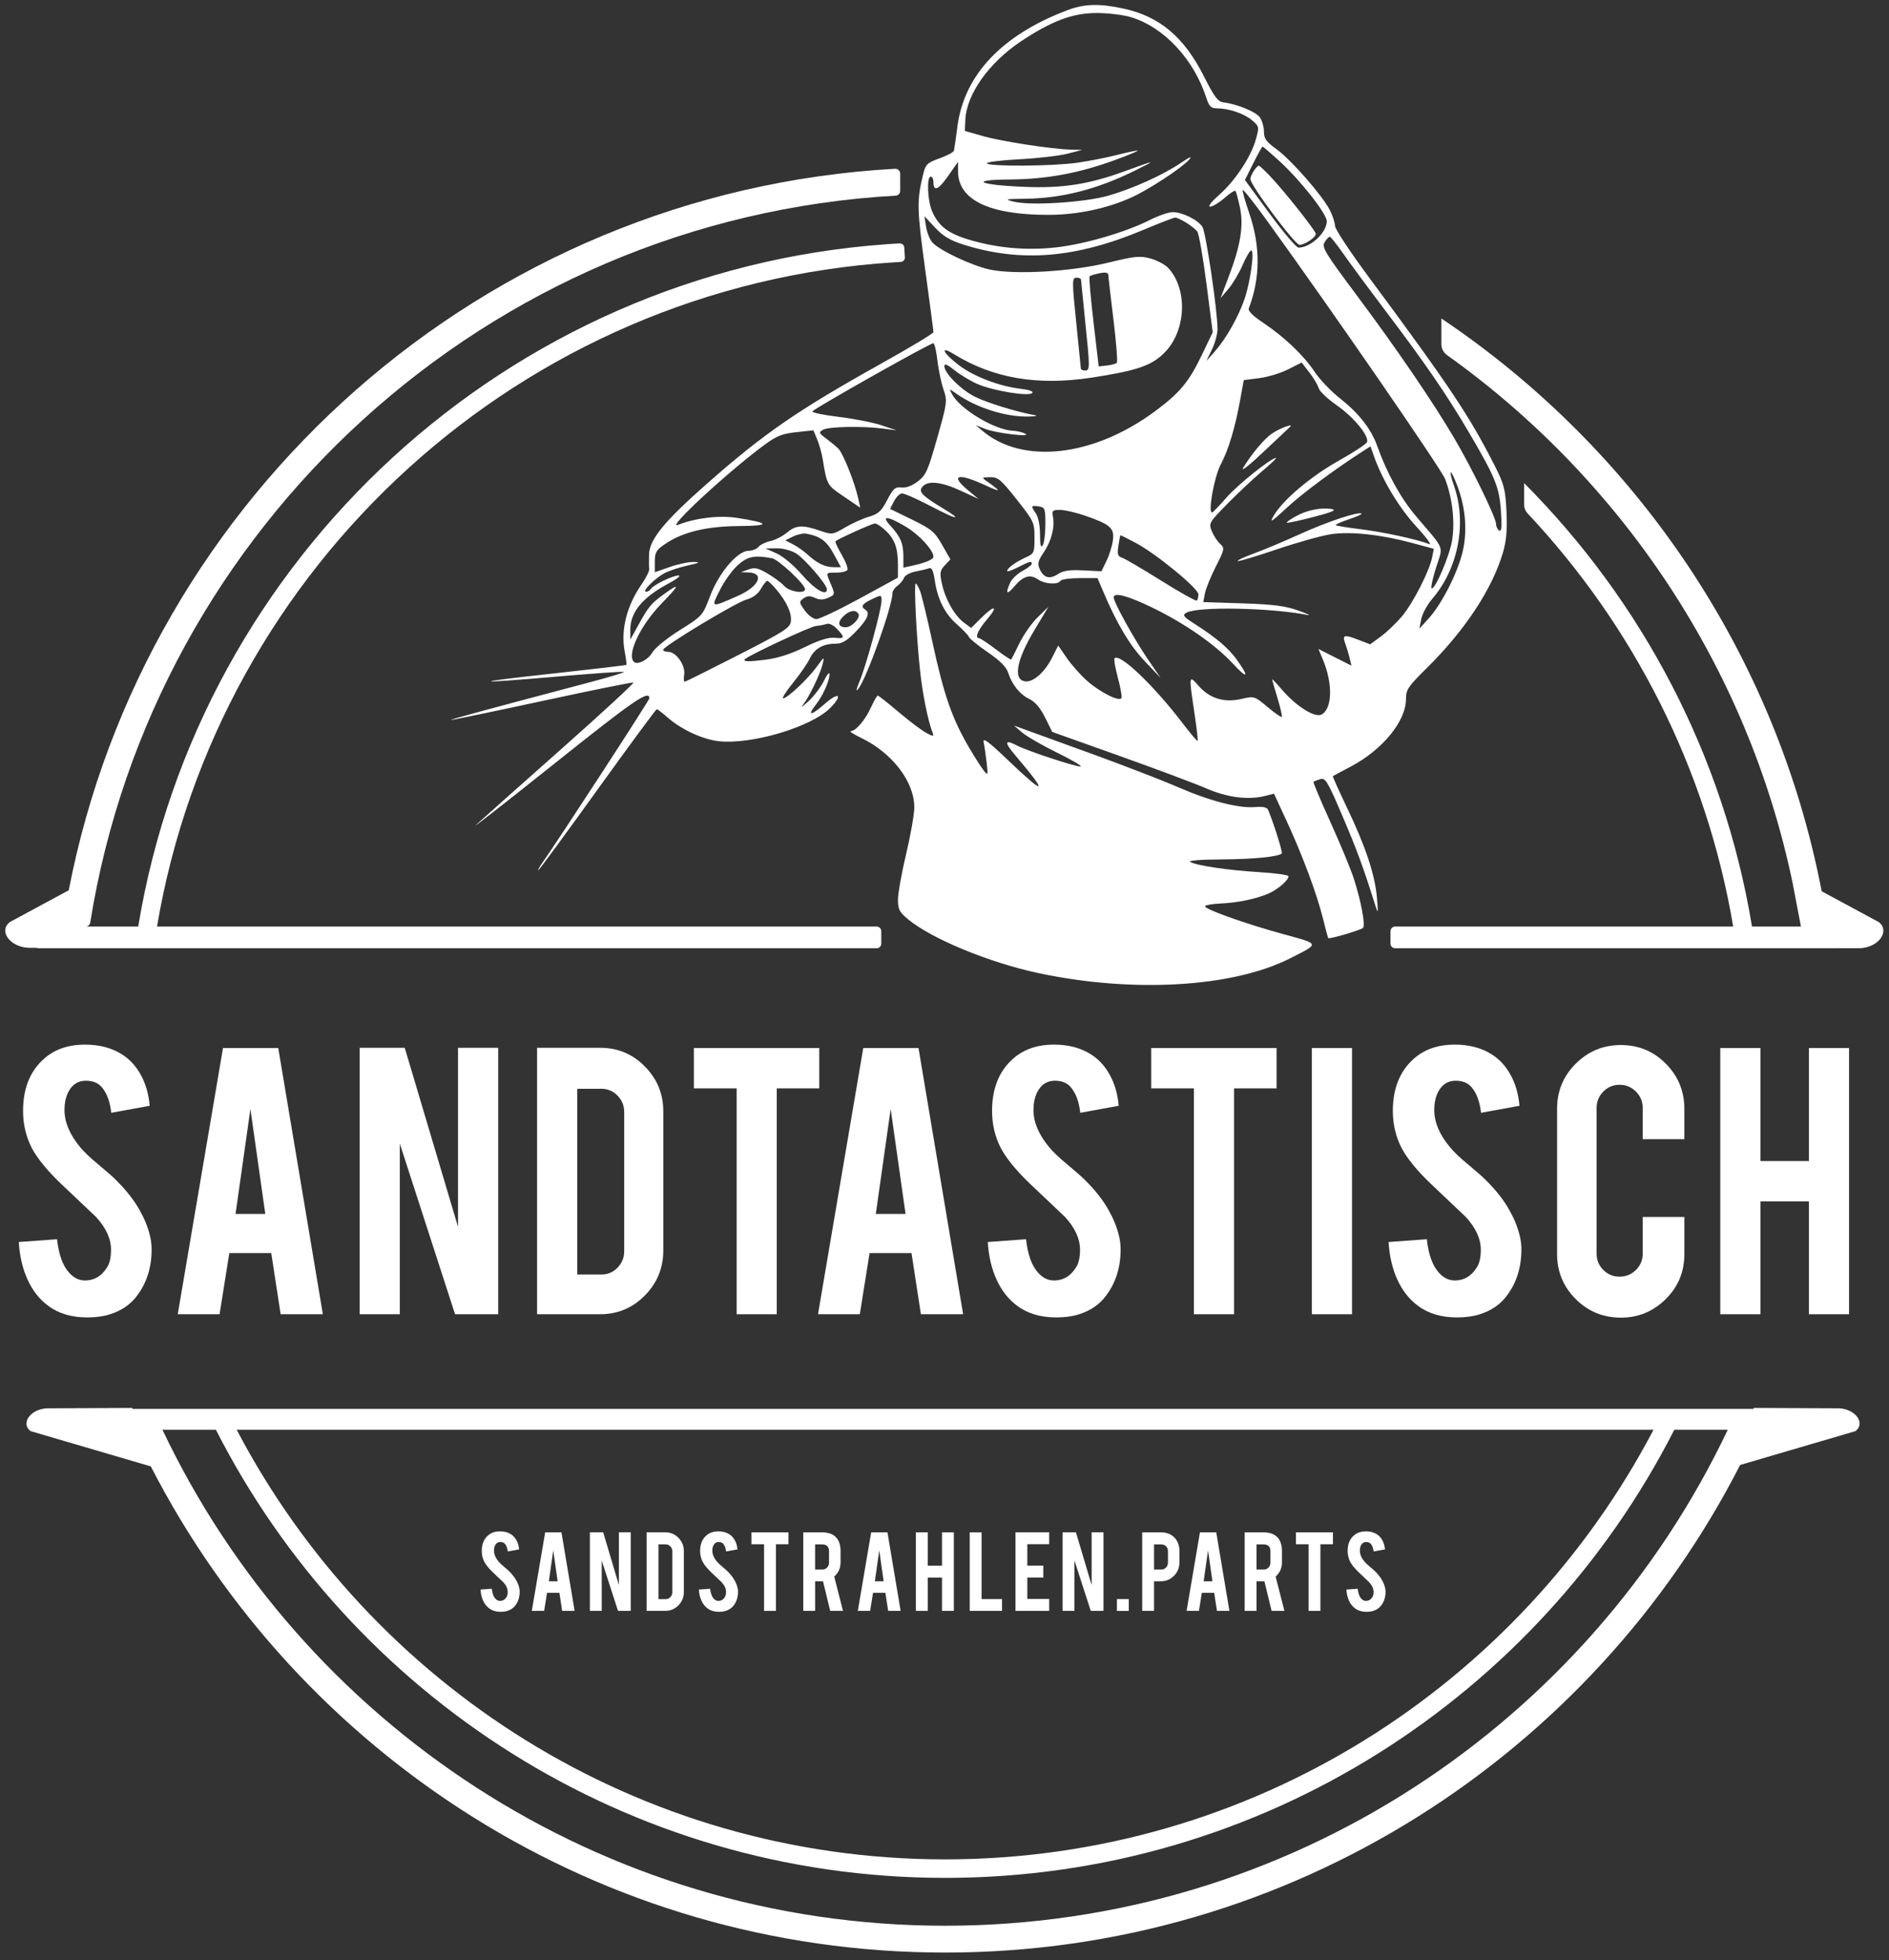 <?xml version="1.0" encoding="UTF-8"?>
<svg id="Ebene_1" xmlns="http://www.w3.org/2000/svg" version="1.1" viewBox="0 0 378.641 392.88">
  <rect x="0" y="0" width="378.641" height="392.88" fill="#333333" stroke="none"/>
  <!-- Generator: Adobe Illustrator 29.8.1, SVG Export Plug-In . SVG Version: 2.1.1 Build 2)  -->
  <defs>
    <style>
      .st0 {
        fill: #fff;
      }
    </style>
  </defs>
  <path class="st0" d="M17.227,256.665c-1.25.057-2.357-.443-3.322-1.499-1.306-1.398-2.129-3.653-2.47-6.764l-7.666.554c.17,2.839.759,5.359,1.768,7.56,1.007,2.2,2.377,3.939,4.11,5.217,2.072,1.562,4.685,2.343,7.836,2.343,1.704,0,3.194-.199,4.472-.596,2.385-.738,4.23-2.002,5.537-3.791,1.987-2.641,2.953-5.82,2.896-9.54-.029-1.505-.426-3.208-1.193-5.111-.312-.767-.724-1.604-1.235-2.513-1.08-1.931-2.613-3.89-4.6-5.877-.596-.625-1.831-1.718-3.705-3.28-1.591-1.306-2.783-2.441-3.578-3.407-2.102-2.526-3.152-5.011-3.152-7.453,0-1.562.312-2.867.937-3.918.767-1.306,1.888-1.959,3.365-1.959,1.391,0,2.456.44,3.194,1.32,1.022,1.221,1.646,2.925,1.874,5.11l7.709-1.405c-.199-2.328-.788-4.387-1.768-6.176s-2.265-3.18-3.854-4.174c-2.044-1.277-4.5-1.917-7.368-1.917-2.981,0-5.48.754-7.496,2.26-3.266,2.501-4.898,6.182-4.898,11.041,0,2.699.596,5.2,1.789,7.503,1.107,2.046,2.995,4.362,5.665,6.948,3.18,3.013,5.564,5.272,7.155,6.778,2.016,2.188,3.024,4.391,3.024,6.607,0,1.534-.271,2.714-.81,3.537-1.051,1.678-2.456,2.545-4.216,2.602Z"/>
  <path class="st0" d="M35.629,263.437h8.381l1.956-12.266h8.404l1.883,12.266h8.463l-8.943-53.366h-11.073l-9.072,53.366ZM50.195,222.294l2.981,21.04h-5.963l2.981-21.04Z"/>
  <polygon class="st0" points="81.126 210.028 72.089 210.028 72.089 263.437 80.139 263.437 80.139 229.236 91.212 263.437 99.858 263.437 99.858 210.028 91.809 210.028 91.809 245.922 81.126 210.028"/>
  <path class="st0" d="M107.655,210.028v53.408h12.649c3.492,0,6.474-1.249,8.944-3.748,2.47-2.498,3.706-5.508,3.706-9.029v-27.896c0-3.492-1.229-6.488-3.684-8.986-2.457-2.499-5.445-3.748-8.965-3.748h-12.649ZM123.775,219.61c.894.909,1.341,2.002,1.341,3.28v27.939c0,1.249-.44,2.336-1.32,3.258-.88.923-1.959,1.384-3.237,1.384h-4.855v-37.224h4.855c1.249,0,2.321.454,3.216,1.362Z"/>
  <polygon class="st0" points="155.7 263.437 155.7 218.163 164.218 218.163 164.218 210.07 139.089 210.07 139.089 218.163 147.65 218.163 147.65 263.437 155.7 263.437"/>
  <path class="st0" d="M174.303,251.171h8.404l1.883,12.266h8.464l-8.944-53.366h-11.073l-9.072,53.366h8.381l1.956-12.266ZM178.532,222.294l2.981,21.04h-5.963l2.981-21.04Z"/>
  <path class="st0" d="M211.457,256.665c-1.249.057-2.356-.443-3.321-1.499-1.307-1.398-2.13-3.653-2.471-6.764l-7.666.554c.17,2.839.759,5.359,1.768,7.56,1.007,2.2,2.378,3.939,4.109,5.217,2.072,1.562,4.686,2.343,7.837,2.343,1.704,0,3.194-.199,4.472-.596,2.386-.738,4.23-2.002,5.537-3.791,1.987-2.641,2.953-5.82,2.896-9.54-.028-1.505-.426-3.208-1.192-5.111-.313-.767-.725-1.604-1.235-2.513-1.079-1.931-2.612-3.89-4.6-5.877-.597-.625-1.832-1.718-3.706-3.28-1.59-1.306-2.782-2.441-3.577-3.407-2.102-2.526-3.151-5.011-3.151-7.453,0-1.562.312-2.867.937-3.918.767-1.306,1.888-1.959,3.364-1.959,1.392,0,2.456.44,3.194,1.32,1.022,1.221,1.646,2.925,1.874,5.11l7.709-1.405c-.198-2.328-.788-4.387-1.768-6.176s-2.265-3.18-3.854-4.174c-2.044-1.277-4.5-1.917-7.368-1.917-2.98,0-5.479.754-7.495,2.26-3.266,2.501-4.898,6.182-4.898,11.041,0,2.699.597,5.2,1.789,7.503,1.107,2.046,2.995,4.362,5.664,6.948,3.18,3.013,5.565,5.272,7.155,6.778,2.016,2.188,3.024,4.391,3.024,6.607,0,1.534-.271,2.714-.81,3.537-1.051,1.678-2.456,2.545-4.217,2.602Z"/>
  <polygon class="st0" points="247.364 263.437 247.364 218.163 255.882 218.163 255.882 210.07 230.754 210.07 230.754 218.163 239.314 218.163 239.314 263.437 247.364 263.437"/>
  <rect class="st0" x="262.955" y="210.07" width="8.05" height="53.366"/>
  <path class="st0" d="M291.791,256.665c-1.249.057-2.356-.443-3.321-1.499-1.307-1.398-2.13-3.653-2.471-6.764l-7.666.554c.17,2.839.759,5.359,1.768,7.56,1.007,2.2,2.378,3.939,4.109,5.217,2.072,1.562,4.686,2.343,7.837,2.343,1.704,0,3.194-.199,4.472-.596,2.386-.738,4.23-2.002,5.537-3.791,1.987-2.641,2.953-5.82,2.896-9.54-.028-1.505-.426-3.208-1.192-5.111-.313-.767-.725-1.604-1.235-2.513-1.079-1.931-2.612-3.89-4.6-5.877-.597-.625-1.832-1.718-3.706-3.28-1.59-1.306-2.782-2.441-3.577-3.407-2.102-2.526-3.151-5.011-3.151-7.453,0-1.562.312-2.867.937-3.918.767-1.306,1.888-1.959,3.364-1.959,1.392,0,2.456.44,3.194,1.32,1.022,1.221,1.646,2.925,1.874,5.11l7.709-1.405c-.198-2.328-.788-4.387-1.768-6.176s-2.265-3.18-3.854-4.174c-2.044-1.277-4.5-1.917-7.368-1.917-2.98,0-5.479.754-7.495,2.26-3.266,2.501-4.898,6.182-4.898,11.041,0,2.699.597,5.2,1.789,7.503,1.107,2.046,2.995,4.362,5.664,6.948,3.18,3.013,5.565,5.272,7.155,6.778,2.016,2.188,3.024,4.391,3.024,6.607,0,1.534-.271,2.714-.81,3.537-1.051,1.678-2.456,2.545-4.217,2.602Z"/>
  <path class="st0" d="M337.622,228.342v-6.091c0-3.52-1.235-6.53-3.705-9.028-2.471-2.499-5.48-3.748-9.029-3.748-3.521,0-6.531,1.242-9.029,3.727-2.499,2.484-3.748,5.501-3.748,9.05v29.133c0,3.521,1.241,6.523,3.727,9.008,2.484,2.484,5.501,3.727,9.051,3.727,3.492,0,6.487-1.235,8.986-3.706,2.498-2.47,3.748-5.479,3.748-9.028v-7.454h-8.348v7.368c0,1.278-.455,2.364-1.363,3.259-.909.895-2.002,1.342-3.279,1.342s-2.364-.447-3.258-1.342c-.895-.895-1.342-1.98-1.342-3.259v-29.217c0-1.277.447-2.37,1.342-3.279.894-.908,1.98-1.363,3.258-1.363s2.37.455,3.279,1.363c.908.909,1.363,2.002,1.363,3.279v6.261h8.348Z"/>
  <polygon class="st0" points="344.822 210.07 344.822 263.437 352.872 263.437 352.872 240.821 362.582 240.821 362.582 263.437 370.632 263.437 370.632 210.07 362.582 210.07 362.582 232.729 352.872 232.729 352.872 210.07 344.822 210.07"/>
  <path class="st0" d="M100.288,320.898c-.369.017-.695-.131-.98-.442-.385-.412-.628-1.077-.729-1.995l-2.261.163c.05.838.224,1.581.521,2.23.297.648.701,1.162,1.212,1.538.611.461,1.382.691,2.311.691.503,0,.942-.059,1.319-.176.704-.218,1.248-.591,1.633-1.118.586-.779.871-1.717.854-2.813-.008-.444-.125-.946-.352-1.508-.092-.227-.214-.474-.365-.741-.318-.569-.771-1.147-1.356-1.733-.176-.185-.54-.507-1.093-.968-.469-.385-.821-.72-1.056-1.005-.62-.745-.929-1.478-.929-2.198,0-.461.092-.846.276-1.155.226-.386.557-.578.992-.578.41,0,.724.13.942.39.301.359.485.862.553,1.507l2.273-.414c-.059-.687-.232-1.294-.521-1.821-.289-.528-.668-.938-1.137-1.231-.603-.377-1.327-.565-2.173-.565-.879,0-1.616.223-2.211.666-.963.738-1.444,1.823-1.444,3.257,0,.797.176,1.534.527,2.213.327.604.884,1.287,1.671,2.05.938.889,1.642,1.555,2.11,1.999.595.646.892,1.295.892,1.949,0,.452-.08.8-.239,1.043-.31.495-.725.751-1.244.768Z"/>
  <path class="st0" d="M109.649,319.277h2.479l.555,3.618h2.497l-2.638-15.74h-3.266l-2.676,15.74h2.472l.577-3.618ZM110.896,310.761l.879,6.205h-1.759l.879-6.205Z"/>
  <polygon class="st0" points="120.613 312.808 123.879 322.896 126.429 322.896 126.429 307.143 124.055 307.143 124.055 317.729 120.904 307.143 118.238 307.143 118.238 322.896 120.613 322.896 120.613 312.808"/>
  <path class="st0" d="M135.982,321.79c.729-.737,1.093-1.625,1.093-2.663v-8.229c0-1.03-.362-1.913-1.086-2.65-.725-.737-1.606-1.105-2.645-1.105h-3.731v15.753h3.731c1.03,0,1.91-.368,2.638-1.105ZM131.987,309.567h1.432c.368,0,.685.134.948.401.264.269.396.591.396.968v8.24c0,.369-.13.689-.389.961-.26.272-.578.408-.955.408h-1.432v-10.979Z"/>
  <path class="st0" d="M144.053,320.898c-.369.017-.695-.131-.98-.442-.385-.412-.628-1.077-.729-1.995l-2.261.163c.05.838.224,1.581.521,2.23.297.648.701,1.162,1.212,1.538.611.461,1.382.691,2.311.691.503,0,.942-.059,1.319-.176.704-.218,1.248-.591,1.633-1.118.586-.779.871-1.717.854-2.813-.008-.444-.125-.946-.352-1.508-.092-.227-.214-.474-.365-.741-.318-.569-.771-1.147-1.356-1.733-.176-.185-.54-.507-1.093-.968-.469-.385-.821-.72-1.056-1.005-.62-.745-.929-1.478-.929-2.198,0-.461.092-.846.276-1.155.226-.386.557-.578.992-.578.41,0,.724.13.942.39.301.359.485.862.553,1.507l2.273-.414c-.059-.687-.232-1.294-.521-1.821-.289-.528-.668-.938-1.137-1.231-.603-.377-1.327-.565-2.173-.565-.879,0-1.616.223-2.211.666-.963.738-1.444,1.823-1.444,3.257,0,.797.176,1.534.527,2.213.327.604.884,1.287,1.671,2.05.938.889,1.642,1.555,2.11,1.999.595.646.892,1.295.892,1.949,0,.452-.08.8-.239,1.043-.31.495-.725.751-1.244.768Z"/>
  <polygon class="st0" points="153.153 322.896 155.528 322.896 155.528 309.542 158.04 309.542 158.04 307.155 150.628 307.155 150.628 309.542 153.153 309.542 153.153 322.896"/>
  <path class="st0" d="M163.385,316.966h1.583l1.44,5.93h2.567l-1.758-6.871c.846-.771,1.269-1.713,1.269-2.827v-2.286c0-1.139-.272-2.026-.816-2.663-.62-.729-1.591-1.093-2.915-1.093h-3.744v15.74h2.375v-5.93ZM163.385,309.58h1.432c.904,0,1.356.456,1.356,1.369v2.299c0,.377-.132.699-.396.967-.264.269-.584.402-.961.402h-1.432v-5.037Z"/>
  <path class="st0" d="M174.995,319.277h2.479l.555,3.618h2.497l-2.638-15.74h-3.266l-2.676,15.74h2.472l.577-3.618ZM176.242,310.761l.879,6.205h-1.759l.879-6.205Z"/>
  <polygon class="st0" points="185.958 316.225 188.822 316.225 188.822 322.896 191.196 322.896 191.196 307.155 188.822 307.155 188.822 313.838 185.958 313.838 185.958 307.155 183.583 307.155 183.583 322.896 185.958 322.896 185.958 316.225"/>
  <polygon class="st0" points="200.851 320.534 196.755 320.534 196.755 307.155 194.381 307.155 194.381 322.896 200.851 322.896 200.851 320.534"/>
  <polygon class="st0" points="210.303 320.509 205.918 320.509 205.918 316.213 209.122 316.213 209.122 313.825 205.918 313.825 205.918 309.529 210.303 309.529 210.303 307.143 203.544 307.143 203.544 322.896 210.303 322.896 210.303 320.509"/>
  <polygon class="st0" points="215.371 312.808 218.638 322.896 221.188 322.896 221.188 307.143 218.813 307.143 218.813 317.729 215.663 307.143 212.997 307.143 212.997 322.896 215.371 322.896 215.371 312.808"/>
  <rect class="st0" x="223.882" y="320.534" width="2.374" height="2.374"/>
  <path class="st0" d="M231.324,316.966h1.37c1.029,0,1.907-.368,2.631-1.105.725-.736,1.087-1.624,1.087-2.663v-2.286c0-1.08-.318-1.968-.954-2.663-.688-.729-1.608-1.093-2.764-1.093h-3.744v15.74h2.374v-5.93ZM231.324,309.58h1.433c.41,0,.739.125.986.376.246.252.37.583.37.993v2.299c0,.377-.132.699-.396.967-.264.269-.584.402-.961.402h-1.433v-5.037Z"/>
  <path class="st0" d="M240.898,319.277h2.479l.556,3.618h2.496l-2.638-15.74h-3.267l-2.676,15.74h2.473l.576-3.618ZM242.146,310.761l.879,6.205h-1.759l.88-6.205Z"/>
  <path class="st0" d="M251.862,316.966h1.583l1.439,5.93h2.568l-1.759-6.871c.846-.771,1.269-1.713,1.269-2.827v-2.286c0-1.139-.272-2.026-.816-2.663-.62-.729-1.592-1.093-2.914-1.093h-3.744v15.74h2.374v-5.93ZM251.862,309.58h1.433c.904,0,1.356.456,1.356,1.369v2.299c0,.377-.132.699-.396.967-.264.269-.584.402-.961.402h-1.433v-5.037Z"/>
  <polygon class="st0" points="262.296 322.896 264.67 322.896 264.67 309.542 267.183 309.542 267.183 307.155 259.771 307.155 259.771 309.542 262.296 309.542 262.296 322.896"/>
  <path class="st0" d="M273.846,320.898c-.368.017-.695-.131-.979-.442-.386-.412-.628-1.077-.729-1.995l-2.262.163c.051.838.224,1.581.521,2.23.297.648.701,1.162,1.212,1.538.611.461,1.382.691,2.312.691.503,0,.942-.059,1.319-.176.703-.218,1.248-.591,1.633-1.118.586-.779.871-1.717.854-2.813-.009-.444-.126-.946-.352-1.508-.093-.227-.214-.474-.364-.741-.318-.569-.771-1.147-1.357-1.733-.176-.185-.54-.507-1.093-.968-.469-.385-.82-.72-1.055-1.005-.62-.745-.93-1.478-.93-2.198,0-.461.092-.846.276-1.155.226-.386.557-.578.992-.578.41,0,.725.13.942.39.302.359.485.862.553,1.507l2.273-.414c-.059-.687-.232-1.294-.521-1.821-.289-.528-.668-.938-1.137-1.231-.603-.377-1.327-.565-2.173-.565-.88,0-1.616.223-2.211.666-.964.738-1.445,1.823-1.445,3.257,0,.797.177,1.534.528,2.213.326.604.883,1.287,1.671,2.05.938.889,1.641,1.555,2.11,1.999.594.646.892,1.295.892,1.949,0,.452-.08.8-.238,1.043-.311.495-.725.751-1.244.768Z"/>
  <path class="st0" d="M376.595,184.835l-11.452-6.184c-9.158-47.677-37.3-88.675-76.224-114.811v5.169c0,.86.417,1.66,1.117,2.159,34.917,24.927,60.248,62.441,69.295,105.872l1.216,6.373c.005.027.01.053.015.08.001.003.002.007.003.01l.425,2.226h-9.808c-5.668-34.4-22.093-65.208-45.673-88.884v4.364c0,.622.238,1.217.664,1.671,21.14,22.511,35.88,51.099,41.238,82.849h-65.174c-.007-0-.013-.004-.021-.004h-2.557c-.52,0-.941.421-.941.941v2.473c0,.516.416.933.931.939v0h.001c.003 0.0.006.002.009.002h2.557c.003,0,.006-.002.009-.002h79.594l0.0.002,1.159-.002h5.288v-.008l4.675-.007c3.693-.222,5.935-3.451,3.655-5.227Z"/>
  <path class="st0" d="M7.524,189.997v.081h165.619c.003 0.0.006.002.009.002h2.557c.52,0,.941-.421.941-.941v-2.473c0-.52-.421-.941-.941-.941h-2.557c-.007,0-.013.004-.021.004H31.473C43.684,113.365,104.544,57.346,179.143,52.586l1.423-.086c.477-.029.84-.439.811-.915l-.12-1.983c-.027-.443-.386-.774-.819-.798v-.024c-.283.015-.563.039-.845.055l-1.911.115c-.018.001-.032.011-.049.013C101.671,54.4,39.884,111.8,27.703,185.73h-10.547c.465,0,.856-.337.93-.796C30.807,105.457,97.681,43.841,179.546,39.215c.501-.028.893-.438.893-.94v-3.478c0-.553-.472-.999-1.024-.968C96.878,38.411,29.099,99.191,13.781,178.45l-11.807,6.376c-2.28,1.776-.049,4.933,3.644,5.154l1.906.016Z"/>
  <path class="st0" d="M368.703,282.297l-17.139-.08-.084.187H26.573l-.084-.187-17.139.08c-3.272.196-5.25,2.993-3.229,4.567l24.11,7.074c29.693,57.795,89.887,97.451,159.21,97.451,69.439,0,129.718-39.787,159.36-97.738l23.132-6.787c2.021-1.574.043-4.371-3.229-4.567ZM331.435,286.598c-26.803,51.126-80.375,86.107-141.995,86.107s-115.189-34.981-141.991-86.107h283.986ZM189.44,386.01c-69.183,0-129.02-40.704-156.875-99.412h10.714c27.115,53.242,82.429,89.818,146.162,89.818s119.048-36.576,146.164-89.818h10.714c-27.856,58.707-87.693,99.412-156.879,99.412Z"/>
  <path class="st0" d="M260.481,49.077c1.017.014,3.27-1.499,3.27-2.196,0-.6-6.428-8.709-9.209-11.617-1.08-1.129-2.071-2.053-2.203-2.053-.461,0-1.694,1.924-1.711,2.671-.028,1.194,8.924,13.182,9.852,13.195Z"/>
  <path class="st0" d="M254.893,86.948c-1.531,1.078-3.943,3.953-5.673,6.762-.593.963,1.014-.273,3.886-2.989,2.694-2.547,5.144-4.854,5.445-5.126.967-.874-2.113.266-3.658,1.353Z"/>
  <path class="st0" d="M257.362,187.286c-7.901-2.169-16.146-5.118-15.813-5.657.135-.218,1.551-.455,3.148-.526,3.383-.152,6.906-.877,9.475-1.95,1.874-.783,4.105-2.69,4.105-3.51,0-.255-2.63-.625-5.844-.822-6.326-.387-12.554-1.307-13.865-2.049-.484-.274,2.1-.481,6.296-.505,6.431-.037,11.396-.531,12.065-1.2.211-.211-1.546-5.824-2.707-8.652-.245-.597-.979-.774-2.658-.641-3.349.266-9.068-1.214-15.483-4.008-3.077-1.339-10.982-4.391-17.567-6.782-6.586-2.391-12.713-4.615-13.616-4.944l-1.643-.597,1.643,1.401c.903.77,4.106,2.612,7.117,4.093,3.011,1.481,5.058,2.699,4.548,2.707-1.115.017-10.512-3.081-12.596-4.153-2.668-1.372-2.766-.803-.352,2.039,6.574,7.739,6.019,8.093-1.469.935-4.033-3.855-5.192-4.716-4.978-3.696.154.732.423,2.562.597,4.068.3,2.577.267,2.673-.557,1.643-.481-.602-1.728-2.538-2.769-4.302-3.604-6.103-5.2-10.667-7.589-21.704-1.01-4.667-2.099-9.164-2.42-9.992-.32-.828-.717-1.506-.88-1.506-.389,0,.157,10.901.877,17.52.51,4.688,1.574,9.958,2.494,12.356.313.816.205.822-1.242.063-.872-.458-3.358-2.33-5.523-4.162-2.166-1.832-4.064-3.33-4.218-3.33s-.753,1.047-1.332,2.327c-1.154,2.55-3.046,4.779-4.084,4.811-.365.011.602.632,2.147,1.38,6.21,3.006,10.61,8.777,10.597,13.9-.004,1.371-.74,5.573-1.636,9.337s-1.632,7.873-1.636,9.131c-.005,1.98.269,2.515,2.047,3.982,4.747,3.92,16.233,8.657,26.094,10.762,18.914,4.038,38.932,2.872,50.419-2.937,6.031-3.05,6.083-2.837-1.188-4.832Z"/>
  <path class="st0" d="M263.261,103.636c3.62-.938,4.731-1.404,3.771-1.583-2.113-.391-4.995.166-7.243,1.402-1.126.619-1.96,1.212-1.854,1.318.106.106,2.503-.406,5.327-1.137Z"/>
  <path class="st0" d="M187.102,66.58c0,.254-4.743,3.107-10.539,6.341-16.662,9.295-23.444,13.972-34.859,24.036-8.535,7.526-11.521,11.17-11.606,14.164-.036,1.264-.025,2.608.024,2.986.049.378-.66,1.776-1.575,3.106-2.93,4.258-4.135,9.06-3.341,13.309.268,1.433.422,2.672.342,2.751-.079.08-6.65.855-14.6,1.723-17.139,1.871-16.65,2.125,1.129.587,7.026-.608,12.868-1.011,12.983-.896.115.115-2.817,1.011-6.515,1.99-22.02,5.831-28.571,7.61-28.137,7.641.268.019,8.504-1.695,18.303-3.81,9.799-2.115,18.009-3.778,18.244-3.696.235.082-6.246,6.062-14.402,13.289-8.156,7.227-15.846,14.07-17.088,15.207-1.242,1.137,5.8-4.366,15.648-12.229,15.956-12.74,19.05-14.869,19.05-13.108,0,.399-17.974,28.024-21.463,32.988-.582.828-.949,1.506-.815,1.506.134,0,5.47-7.268,11.857-16.151s11.744-16.151,11.903-16.151c.159,0,1.132.74,2.162,1.644,2.795,2.454,7.094,4.436,10.35,4.772,6.633.685,18.51-2.88,22.278-6.687,2.576-2.603,1.729-3.304-1.043-.864-2.817,2.48-3.711,2.58-1.844.206,1.404-1.785,2.762-4.837,2.723-6.118-.015-.49-.516.116-1.114,1.346-.598,1.231-1.997,3.079-3.109,4.106-1.113,1.028-1.625,1.376-1.139.774,1.219-1.51,3.507-6.226,3.985-8.212.383-1.593.347-1.577-1.201.547-1.804,2.476-5.875,6.296-6.71,6.296-.304,0,.58-1.39,1.963-3.089,1.384-1.699,2.899-3.892,3.368-4.874.956-2.005,2.665-2.987,5.198-2.987,1.314,0,2.261-.574,4.081-2.474,2.35-2.452,2.878-3.718,1.823-4.37-.959-.593-.598-1.142,1.369-2.08,1.891-.902,1.916-.897,1.915.309-.001,1.701-3.035,12.852-4.374,16.081-.698,1.682-.808,2.28-.298,1.624,1.732-2.231,6.864-16.622,6.864-19.249,0-.401.447-1.051.994-1.444.547-.394,1.143-1.116,1.325-1.605.182-.489,1.23-1.058,2.33-1.264,1.099-.206,2.321-.499,2.714-.65.5-.192.832.52,1.102,2.359.566,3.86,2.022,6.769,4.447,8.883,1.179,1.028,2.268,2.17,2.418,2.538.151.367,1.856,1.748,3.79,3.068,2.367,1.615,3.69,2.933,4.047,4.032.807,2.481,2.342,4.399,4.267,5.331,1.167.565,2.206,1.786,3.166,3.721l1.429,2.881,13.414,4.783c7.378,2.631,15.248,5.578,17.491,6.55,4.232,1.835,8.42,2.355,11.847,1.474l1.69-.435,2.484,5.362c3.182,6.868,6.126,14.757,7.322,19.611.517,2.1 1,3.894,1.073,3.987.195.249,6.475-1.593,6.963-2.042.526-.484-.362-5.29-1.813-9.813-.613-1.911-2.732-7.037-4.71-11.392-1.977-4.355-3.506-7.996-3.398-8.093.108-.096.715-.333,1.347-.527,1.041-.319,1.469.394,4.486,7.46,2.934,6.873,4.111,10.079,6.586,17.941.531,1.686.567,1.489.298-1.642-.395-4.608-2.27-10.248-5.988-18.014-1.644-3.434-2.924-6.292-2.844-6.351.079-.06,1.679-.915,3.553-1.902,6.396-3.365,11.1-9.11,11.1-13.555,0-1.876.423-2.506,4.147-6.181,7.681-7.58,13.183-15.93,15.305-23.23.679-2.338.865-4.531.692-8.18-.211-4.436-.466-5.438-2.314-9.092-5.057-9.996-9.087-16.033-25.358-37.989-3.689-4.978-6.707-9.563-6.707-10.19,0-.627-.469-2.054-1.042-3.171-1.513-2.949-7.794-10.111-10.696-12.195-2.044-1.468-2.497-2.102-2.497-3.495,0-.936-.37-2.229-.822-2.874-.785-1.121-4.532-2.656-7.347-3.01-1.064-.134-1.814-1.139-3.801-5.094-4.004-7.972-8.891-12.112-16.165-13.694-4.844-1.053-7.872-.966-11.284.327-13.128,4.974-20.689,12.982-22.026,23.33-.304,2.349-.615,4.52-.693,4.824-.077.303-1.377.996-2.89,1.54-2.517.906-2.796,1.182-3.304,3.281-1.261,5.213-1.224,6.893.416,18.89.918,6.713,1.669,12.412,1.669,12.666ZM130.768,130.774c-.828,1.474-3.015,2.591-3.71,1.896-1.475-1.475,1.315-7.344,5.574-11.723,3.638-3.74,3.772-4.256.488-1.871-2.631,1.911-3.11,2.487-5.147,6.183l-1.622,2.942-.007-1.916c-.012-3.615,2.432-6.551,7.853-9.432,1.546-.822,2.37-1.499,1.83-1.506-1.14-.014-5.082,1.904-5.585,2.718-.189.305-.618.555-.954.555-.898,0,1.779-2.7,3.686-3.719.903-.482,2.998-1.177,4.654-1.544,2.425-.538,2.662-.677,1.218-.713-.986-.025-3.142.428-4.791,1.007l-2.998,1.054v-2.129c0-1.846.273-2.315,2.053-3.531,3.497-2.39,8.322-3.56,14.84-3.599,6.379-.038,6.233-.606-.421-1.638-3.551-.551-8.307.011-11.818,1.396-2.61,1.03,9.861-10.526,17.246-15.98,2.493-1.841,3.602-2.287,6.449-2.594l3.438-.37.755,1.808c.416.995.918,2.794,1.116,3.998.857,5.2.834,5.16,4.222,7.461l3.295,2.238-.399-1.838c-.69-3.186-3.053-9.098-4.003-10.015-.502-.484-1.615-1.406-2.474-2.048-1.446-1.08-1.488-1.208-.558-1.728,1.132-.633,7.838-.762,11.975-.229l2.737.353-3.011-1.012c-1.656-.557-5.548-1.321-8.65-1.697-3.101-.376-5.442-.873-5.201-1.105.946-.912,23.553-13.648,24.225-13.648.239,0,.607,1.519.816,3.376.21,1.857.757,4.479,1.214,5.826.809,2.383.776,2.647-1.236,9.778-1.85,6.557-2.26,7.474-3.893,8.72-1.155.881-2.359,1.328-3.279,1.218-1.253-.151-1.649.199-2.862,2.519-1.171,2.24-1.779,2.8-3.615,3.329-1.214.349-3.37,1.316-4.79,2.149-2.554,1.496-2.61,1.503-5.144.64-3.474-1.183-4.748-1.101-6.568.425-.851.713-2.331,1.468-3.289,1.677-.958.209-2.035.734-2.394,1.166-.359.432-1.248.786-1.975.786-2.205,0-5.933,4.365-7.694,9.01-1.519,4.006-1.544,4.035-6.122,6.908-2.551,1.601-4.988,3.581-5.476,4.449ZM149.977,114.745c3.363.099,2.204,2.805-1.997,4.663-5.597,2.475-5.519,2.501-3.652-1.198.901-1.783,2.524-4.022,3.61-4.975,1.963-1.724,3.328-1.991,6.808-1.334,1.306.246,6.624,5.231,6.624,6.209,0,.989-3.117.509-4.158-.641-.573-.633-2.086-1.763-3.363-2.511-1.917-1.123-2.584-1.264-3.833-.808l-1.513.552,1.473.043ZM160.814,115.274c-1.683-1.934-3.854-3.766-5.146-4.342l-2.237-.995,2.19-.037c1.262-.021,2.928.414,3.933,1.026,1.731,1.055,6.196,6.241,6.196,7.195,0,1.467-2.375.097-4.936-2.848ZM161.917,111.197c-.753-.697-2.074-1.632-2.937-2.077l-1.568-.81,1.568-.771c.862-.424,2.061-.677,2.663-.563,2.794.53,4.05,1.457,5.443,4.018l1.469,2.698h-1.439c-1.721,0-3.346-.78-5.2-2.496ZM137.238,136.662c-.174.014-.216-.656-.094-1.489.268-1.823-1.632-4.509-3.189-4.509-.58,0-1.045-.185-1.033-.411.038-.711,14.581-9.483,16.683-10.064,1.302-.359,2.325-1.115,2.915-2.154.501-.88,1.073-1.601,1.272-1.604.199-.002,1.009.765,1.799,1.705,2.102,2.498,3.129,4.737,2.936,6.404-.152,1.312-1.284,2.038-10.572,6.782-5.721,2.922-10.545,5.324-10.718,5.338ZM167.255,127.843c-1.205-.115-3.133.495-5.975,1.889-2.815,1.381-5.427,2.211-7.939,2.521-3.451.427-4.555.383-3.971-.158.897-.831,13.059-6.511,14.168-6.617.764-.073,1.76-.265,2.211-.425.457-.163,1.368.297,2.053,1.036,1.625,1.752,1.562,1.955-.547,1.753ZM169.53,125.738c-1.518,0-1.742-.943-.515-2.17,1.22-1.22,2.491-1.442,3.052-.533.484.784-1.317,2.703-2.538,2.703ZM179.985,115.787l-7.613,4.154c-4.187,2.285-8.112,4.154-8.723,4.154-.619,0-1.651-.76-2.334-1.719-1.159-1.627-1.172-1.757-.256-2.428.731-.534,1.289-.561,2.282-.109.961.438,1.684.43,2.693-.03,1.351-.615,1.362-.669.547-2.618-1.068-2.555-1.134-2.404,1.052-2.404,1.036,0,2.034-.243,2.217-.54.184-.297-.325-1.663-1.129-3.036-.805-1.373-1.368-2.591-1.252-2.707.463-.464,7.352-3.571,7.917-3.571.332-.001,1.259.606,2.059,1.347,1.866,1.729,2.538,3.544,2.538,6.852v2.654ZM182.859,113.393l-1.779.387v-2.269c0-2.569-.61-3.998-2.633-6.167-1.947-2.087-.552-1.967,3.186.274,2.646,1.586,5.469,4.673,5.469,5.98,0,.541-1.609,1.223-4.243,1.795ZM281.021,123.534c-1.132,1.347-3.029,3.163-4.213,4.034l-2.154,1.584-2.473-.944c-2.822-1.078-3.177-.954-2.502.875.265.719.648,1.992.851,2.828l.368,1.521-3.313-1.672-3.312-1.673.87,2.068c2.047,4.86,1.935,9.908-.245,11.074-1.311.702-5.082-1.651-7.874-4.913-1.118-1.306-2.031-2.268-2.028-2.139.002.13.487,1.824,1.077,3.766.59,1.942.972,3.632.849,3.755-.123.123-1.409-.77-2.857-1.986-2.61-2.192-2.654-2.206-5.223-1.612-3.461.8-6.358-.084-8.583-2.618-1.976-2.25-1.986-2.189-.86,5.31.458,3.052.756,5.628.661,5.722-.095.095-1.438-1.488-2.986-3.517-5.79-7.593-12.607-14.105-13.661-13.051-.172.172.117,1.898.641,3.836.525,1.938.863,3.787.752,4.107-.312.9-4.4-1.151-7.03-3.527-1.264-1.142-3.054-3.175-3.979-4.519l-1.68-2.442-1.268,2.496c-1.478,2.908-3.773,4.908-5.369,4.678-2.468-.354-1.743-4.263,1.919-10.36l2.754-4.584-2.153,2.1c-1.184,1.155-2.829,3.496-3.656,5.201-.827,1.706-1.57,3.179-1.652,3.273-.081.094-1.467-.828-3.079-2.051-1.612-1.222-3.116-2.223-3.342-2.224-.944-.005-.285-1.594,1.548-3.736,2.405-2.81,1.557-3.03-1.17-.303l-1.985,1.985-1.455-1.079c-1.875-1.39-3.742-4.698-4.412-7.819-.464-2.159-.391-2.612.591-3.659l1.12-1.195-1.672-2.923c-1.495-2.613-2.137-3.149-6.05-5.057l-4.377-2.134.802-1.549c.441-.852,1.164-1.549,1.607-1.549.444,0,2.592.924,4.775,2.053,4.39,2.271,5.888,2.941,5.888,2.635,0-.112-1.047-.836-2.327-1.609-4.317-2.606-5.103-3.412-4.286-4.397,1.096-1.32,3.757-1.053,7.708.773l3.559,1.645-2.053-1.698c-3.762-3.113-2.131-3.609,3.422-1.041,3.249,1.502,3.312,1.313.274-.82-1.037-.728-1-.77.683-.798,1.585-.025,2.164.459,5.338,4.474,3.449,4.362,3.56,4.601,3.56,7.658,0,3.031-.07,3.187-1.779,3.955-1.968.884-3.696,2.151-3.696,2.709,0,.199.976-.136,2.168-.745,2.387-1.217,2.759-1.31,2.759-.683,0,.233-.833.872-1.852,1.42-1.019.549-2.128,1.601-2.464,2.34-1.016,2.23-.693,2.567.781.815,1.779-2.114,3.201-2.557,4.746-1.475,1.374.962,4.022,1.143,4.538.309.186-.301,1.934-.547,3.885-.547h3.546l1.102,2.601c2.757,6.508,5.364,10.892,8.342,14.028l3.186,3.355-2.431-3.559c-2.892-4.233-6.953-11.576-6.953-12.57,0-1.091,2.896-.307,7.919,2.145,6.362,3.104,12.44,7.334,15.886,11.057,3.064,3.309,3.482,2.926.831-.76-1.619-2.251-4.06-4.325-8.277-7.031-2.447-1.57-2.652-1.841-1.766-2.337,2.282-1.277,16.745-1.004,24.279.459.753.146-.11-.26-1.916-.902-2.571-.914-4.994-1.224-11.143-1.425l-7.858-.257.324-1.717c.178-.944,1.16-3.368,2.182-5.386,1.776-3.505,1.814-3.708.877-4.556-.539-.488-1.287-1.627-1.661-2.531-.665-1.606-.597-1.727,3.098-5.493,2.078-2.118,5.208-5.057,6.955-6.531,1.747-1.474,3.01-2.679,2.807-2.679-.989,0-7.602,5.29-9.926,7.94-1.445,1.648-2.751,2.999-2.901,3.003-.851.023.433-7.139,1.716-9.575,1.603-3.042,2.902-7.367,3.949-13.14l.695-3.832,3.088-.388c1.699-.213,4.31-1.006,5.802-1.762l2.713-1.375,1.558,2.02c.857,1.111,1.692,2.519,1.855,3.128.164.609,1.786,2.147,3.606,3.416,3.441,2.4,6.555,6.192,6.078,7.401-.152.384-2.695,2.054-5.652,3.71-5.618,3.148-11.25,7.907-13.052,11.033-.896,1.553-.503,1.318,2.567-1.538,3.091-2.876,9.764-7.837,15.332-11.398l1.511-.967.643,1.846c1.68,4.823,5.056,10.453,8.518,14.204,2.032,2.201,3.201,3.799,2.599,3.551-2.235-.921-9.176-2.43-13.767-2.992-2.606-.319-4.839-.682-4.965-.807s1.036-.648,2.58-1.161,2.712-1.029,2.595-1.146c-.503-.503-6.873,1.609-12.313,4.082-3.237,1.472-7.431,3.235-9.321,3.918-1.889.682-3.324,1.352-3.189,1.487.135.135,3.652-.911,7.815-2.325,4.163-1.414,9.09-2.788,10.949-3.054,3.99-.569,9.967.082,16.203,1.765l4.34,1.171-.337,1.705c-.547,2.768-3.825,9.181-6.043,11.82ZM211.057,103.556c-.233-1.216-.079-1.359,1.443-1.343.937.01,3.147.515,4.912,1.122,5.135,1.766,5.993,2.517,5.665,4.963-.153,1.138-.733,3.001-1.29,4.142l-1.013,2.073-3.646-.182c-2.736-.136-4.0.05-5.061.745-1.673,1.096-2.854.773-3.663-1.003-.488-1.073-.351-1.642.812-3.355,1.531-2.257,2.247-5.04,1.841-7.162ZM209.002,109.313c-.378.585-.533-.049-.539-2.205-.005-1.878-.341-3.502-.885-4.279-1.011-1.444-.939-1.57.74-1.302,1.125.18,1.231.492,1.224,3.581-.005,1.861-.247,3.753-.539,4.205ZM224.174,109.425c.172-1.116.343-2.073.38-2.128.037-.055,1.448.641,3.135,1.547,4.146,2.224,12.52,9.105,12.52,10.287,0,.522-.136,1.084-.301,1.25-.166.165-3.383-1.629-7.149-3.989-3.766-2.359-7.309-4.435-7.873-4.614-.84-.267-.969-.69-.712-2.354ZM283.84,103.48c-3.08-3.63-5.832-8.606-7.769-14.048-1.235-3.47-3.663-6.569-7.553-9.642-1.745-1.379-3.991-3.738-4.992-5.244-2.201-3.313-6.146-7.068-10.373-9.875-1.967-1.306-3.029-2.36-2.849-2.828,2.356-6.139,2.37-12.561.043-19.283-.774-2.235-1.339-4.243-1.256-4.462.083-.219,2.227,2.472,4.763,5.98,13.138,18.169,35.029,49.917,35.805,51.926,1.463,3.79,2.013,8.561,1.416,12.271-.515,3.2-3.539,10.222-4.142,9.62-.159-.159.266-2.045.943-4.191,1.409-4.464,1.894-3.233-4.036-10.224ZM293.1,110.902c-1.088,4.249-4.159,10.217-6.7,13.024l-1.888,2.085.37-1.915c.203-1.053,1.206-2.892,2.228-4.086,5.217-6.095,6.956-15.246,4.314-22.692-.471-1.327-.754-2.514-.63-2.638.124-.124.735,1.133,1.356,2.795,1.679,4.487,2.016,9.261.95,13.426ZM266.542,47.446c.185,0,1.41,1.54,2.723,3.422,1.312,1.882,5.368,7.364,9.012,12.182,7.367,9.739,11.817,16.235,16.048,23.429,5.379,9.143,6.199,11.143,6.526,15.902.221,3.219.133,4.261-.333,3.973-.347-.215-.635-.807-.639-1.316-.011-1.29-4.821-11.161-8.393-17.224-4.339-7.365-11.581-17.973-19.612-28.726-6.351-8.505-6.979-9.545-6.358-10.539.379-.607.84-1.103,1.025-1.103ZM253.074,29.378c.103,0,1.606,1.294,3.339,2.874,4.209,3.838,9.529,10.591,9.529,12.096,0,2.266-3.236,5.287-5.664,5.287-.435,0-3.029-3.051-5.765-6.779l-4.973-6.779,1.674-3.35c.92-1.842,1.758-3.35,1.86-3.35ZM186.555,35.401c.301,0,.547.478.547,1.063,0,2.027.965,1.639,2.941-1.184l1.986-2.837.002,1.89c.006,5.728,6.219,8.734,18.053,8.734,5.848,0,11.849-1.263,16.82-3.538,3.474-1.591,10.047-5.913,11.478-7.548.664-.758.106-.539-1.635.643-3.611,2.45-9.751,5.223-14.641,6.612-4.718,1.34-15.494,2.024-18.852,1.196-2.011-.495-1.823-.544,2.3-.595,7.287-.089,14.337-1.892,21.79-5.571,4.663-2.302,4.545-2.296-2.036.103-7.039,2.567-12.285,3.386-19.797,3.091-9.331-.366-11.533-1.426-3.078-1.483,7.272-.048,13.825-1.256,20.971-3.866,2.651-.969,4.745-1.83,4.654-1.916-.091-.085-1.935.297-4.097.849-2.162.552-5.814,1.266-8.115,1.586-4.993.695-17.608.776-18.015.117-.158-.256,2.722-.623,6.401-.815,3.679-.192,8.043-.695,9.699-1.116l3.011-.768-2.308-.06c-3.872-.102-13.908-1.65-17.675-2.728l-3.559-1.017.099-2.218c.229-5.137,4.72-11.466,11.185-15.763,6.197-4.119,10.419-5.684,15.27-5.656,2.258.013,5.307.392,6.776.843,6.627,2.034,12.568,8.418,15.092,16.213.548,1.693.921,2.054,2.128,2.056,2.389.005,5.467,1.056,7.031,2.402,1.432,1.231,1.448,1.317.739,3.851-.977,3.491-4.168,8.302-7.382,11.131-1.593,1.402-2.29,2.322-1.759,2.322.484,0,1.759-.772,2.833-1.715,1.074-.943,2.074-1.595,2.221-1.448s.558,1.654.914,3.35c.771,3.675.11,7.654-2.332,14.048l-1.569,4.106,1.581-1.854c.869-1.02,2.15-3.171,2.847-4.781.696-1.61,1.475-2.932,1.731-2.937.696-.014-.181,6.36-1.338,9.725-1.248,3.628-3.71,7.974-5.962,10.523l-1.692,1.916,1.116-2.305c.614-1.268,1.116-3.116,1.116-4.106.002-3.645-2.319-19.357-3.024-20.471-.889-1.405-4.021-2.956-5.972-2.956-.791,0-2.848.71-4.571,1.577-4.91,2.471-13.05,4.849-18.801,5.49-6.054.675-12.068.117-17.792-1.651-3.955-1.222-5.86-2.748-7.084-5.676-.901-2.157-1.068-6.856-.244-6.856ZM187.432,45.623c1.608,1.721,3.011,2.561,5.693,3.408,11.539,3.644,22.551,2.733,36.15-2.992,3.17-1.335,6.003-2.425,6.296-2.424s1.271.454,2.175,1.006c.903.552,1.91,1.352,2.237,1.777.327.425,1.158,5.146,1.847,10.492l1.253,9.719-2.182,4.547c-2.59,5.398-4.423,7.601-9.39,11.283-12.292,9.113-26.501,10.732-34.559,3.938l-1.363-1.149,1.916.758c2.192.867,9.706,1.733,7.939.915-.602-.279-1.64-.524-2.306-.545-3.665-.116-10.669-4.291-12.295-7.328-.614-1.148-.601-1.152.691-.227,4.057,2.905,10.068,4.822,14.731,4.696,1.383-.037,1.863-.168,1.095-.297-3.375-.567-9.599-2.487-11.99-3.699-2.78-1.408-6.078-4.716-6.078-6.095,0-.594.58-.364,2.053.815,1.129.904,3.175,2.138,4.547,2.742,3.089,1.36,10.279,2.549,11.008,1.82.327-.327-.556-.646-2.385-.862-4.215-.498-9.321-2.451-12.284-4.7-3.215-2.441-3.977-4.06-1.061-2.258,7.884,4.873,16.78,6.394,27.657,4.729,9.048-1.385,11.975-2.385,14.568-4.978,4.394-4.393,4.751-12.759.728-17.041-.609-.649-2.178-1.479-3.488-1.846-2.112-.591-3.077-.497-8.584.839-7.359,1.786-18.493,2.435-23.596,1.376-3.509-.729-10.111-3.828-11.557-5.426-.515-.569-1.086-1.99-1.269-3.156l-.331-2.121,2.134,2.284ZM215.846,55.658c.452,0,.828.185.838.411.009.226.373,3.86.81,8.076,1.003,9.688,1.003,10.129-.005,10.129-.452,0-.828-.185-.838-.411-.009-.226-.373-3.86-.81-8.076-1.003-9.688-1.003-10.129.005-10.129ZM218.403,55.382c.143-.143,1.044-.417,2-.608,1.275-.255,1.745-.147,1.763.405.013.414.476,4.448,1.03,8.965s.851,8.376.661,8.576c-.19.2-1.085.446-1.989.547l-1.642.184-1.042-8.904c-.573-4.897-.924-9.022-.781-9.165Z"/>
</svg>